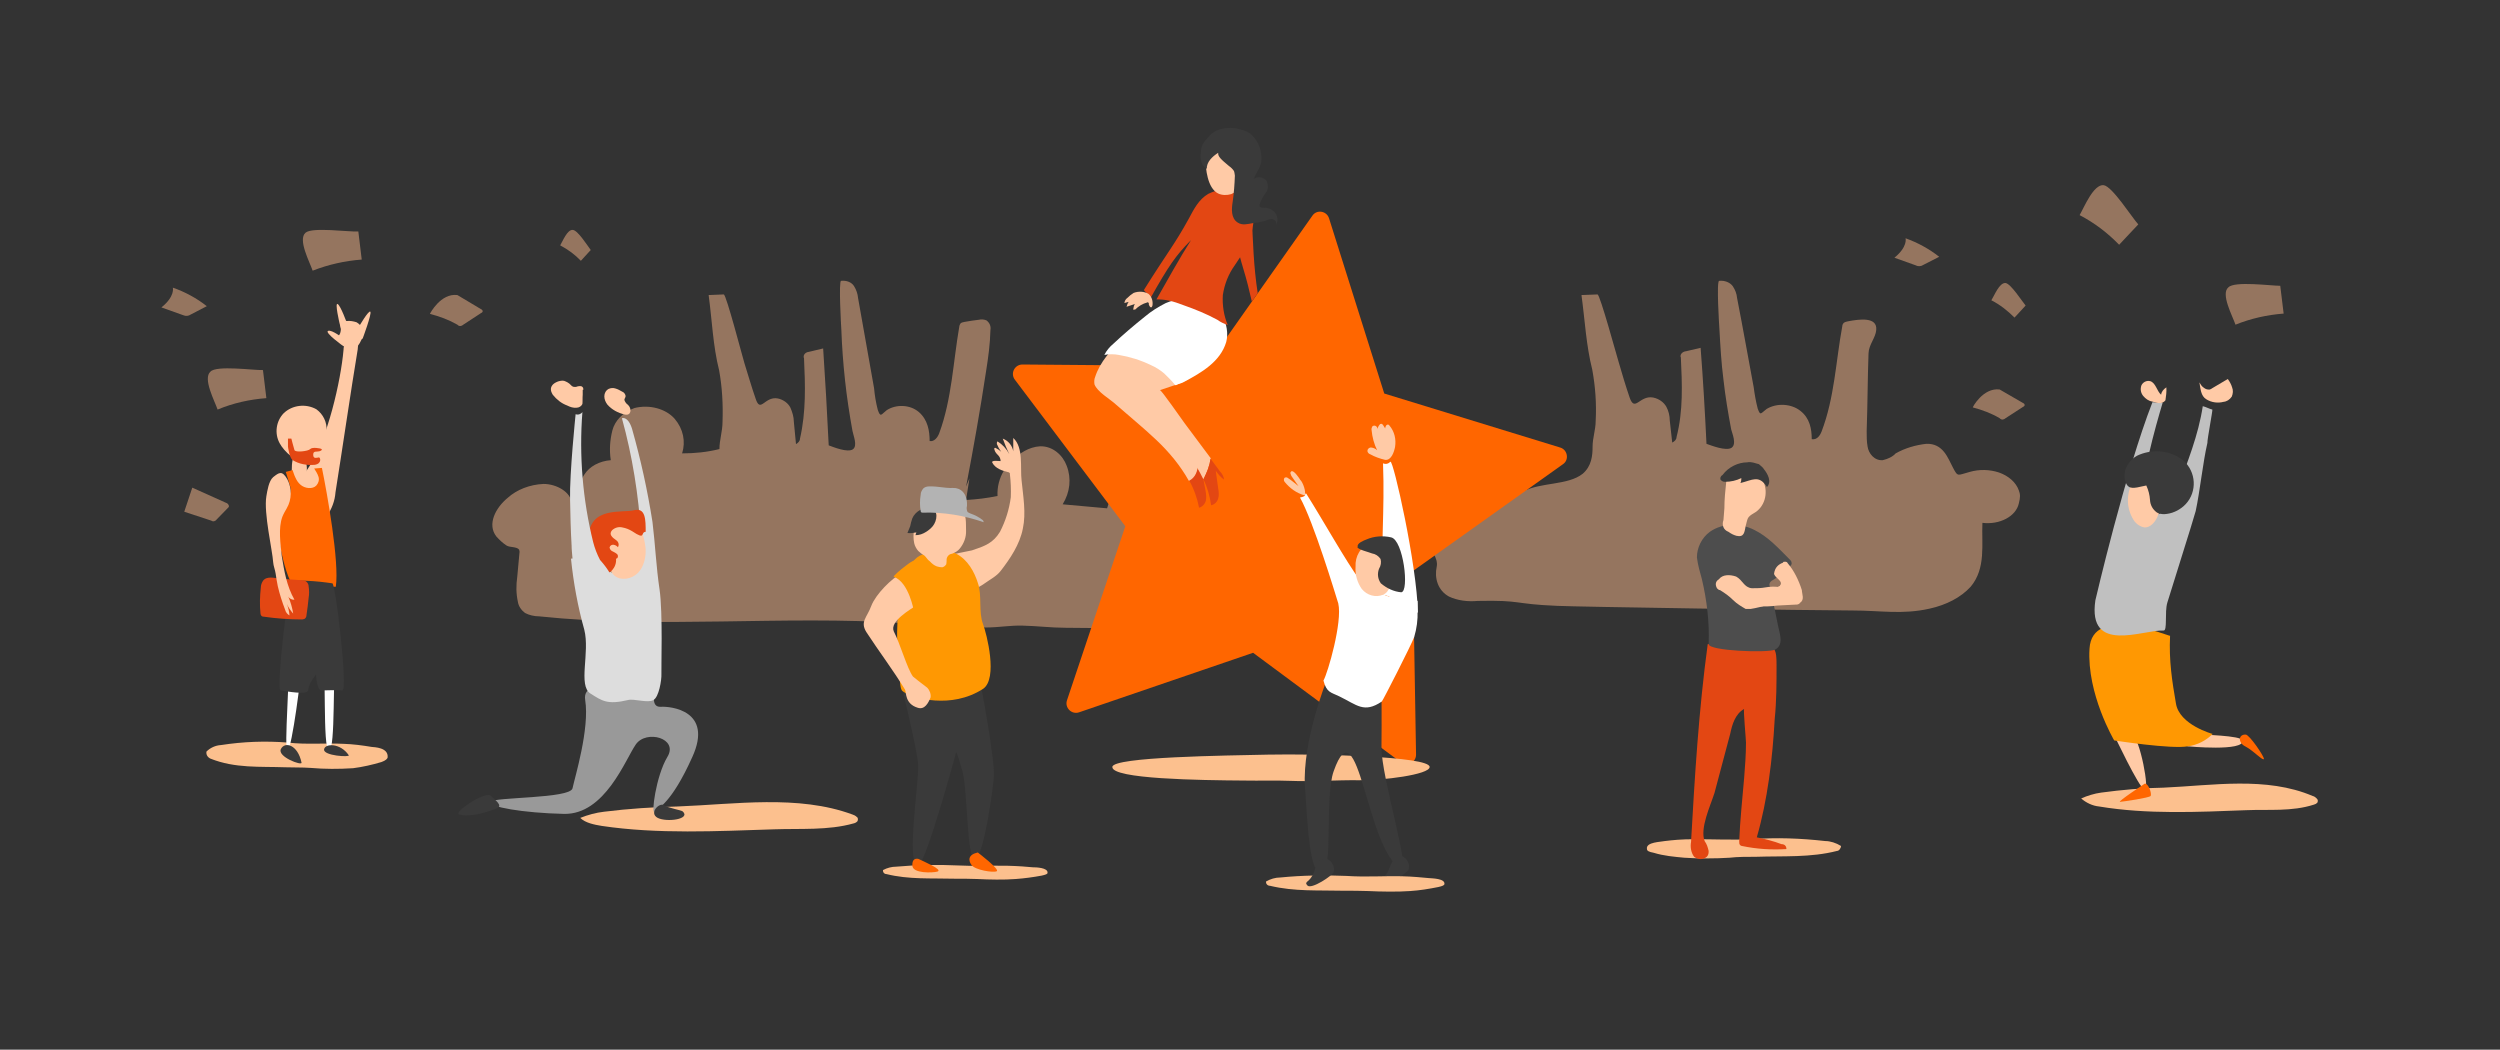 <?xml version="1.0" encoding="utf-8"?>
<!-- Generator: Adobe Illustrator 24.2.1, SVG Export Plug-In . SVG Version: 6.00 Build 0)  -->
<svg version="1.1" id="disegni" xmlns="http://www.w3.org/2000/svg" xmlns:xlink="http://www.w3.org/1999/xlink" x="0px" y="0px"
	 viewBox="0 0 810 340.1" style="enable-background:new 0 0 810 340.1;" xml:space="preserve">
<rect x="0" y="0" width="810" height="340.1" fill="#333333" stroke="none"/>
<style type="text/css">
	.st0{opacity:0.5;fill:#F9B88C;enable-background:new    ;}
	.st1{fill:#FF6600;}
	.st2{fill:#FCC08E;}
	.st3{fill:#FFCAA6;}
	.st4{fill:#E34713;}
	.st5{fill:#FFFFFF;}
	.st6{fill:#3A3A3A;}
	.st7{fill:#999999;}
	.st8{fill:#DDDDDD;}
	.st9{fill:#FF9802;}
	.st10{fill:#B3B3B3;}
	.st11{fill:#C0C0C0;}
	.st12{fill:#4D4D4D;}
</style>
<path class="st0" d="M328.5,202.5c9.5-1,18.6-3.5,28.1-4.1c5.6-0.4,12-0.2,16.2-3.2c2.2-1.7,3.8-3.8,4.8-6.1
	c3-5.7,2.3-10.6,3.3-16.6c0.7-4.9,3.4-11.7-1.2-15.9c-3.1-3-9-3.3-13.2-1.3c-4.1,2.1-6.8,5.5-7.8,9.4l-14.4-1.3
	c2.4-3.9,2.9-8.4,1.3-12.5c-1.2-3.3-4.4-6.4-8.6-6.3c-1.8,0.1-3.6,0.7-5,1.5c-5.9,3.3-9.1,8.8-8.8,14.6c-3.4,0.7-6.7,1.1-10.2,1.3
	c0.4-2.3,0.7-4.7,1.1-7l-1.1,2.7c2.4-12.5,4.6-24.9,6.5-37.5c0.7-4.4,1.3-8.8,1.4-13.3c0.2-1.1-0.2-2.3-1.3-3.1
	c-0.7-0.3-1.7-0.4-2.4-0.2c-1.6,0.2-3.1,0.4-4.7,0.7c-0.5,0.1-1,0.2-1.3,0.5c-0.2,0.3-0.4,0.8-0.4,1.1c-2,11.5-2.4,23.4-6.5,34.5
	c-0.5,1.3-1.6,2.8-3.1,2.5c0-3.3-0.6-6.9-3.5-9.4c-2.8-2.4-7.3-2.6-10.4-0.6c-1.8,1.4-2,2.5-2.9-0.1c-0.6-2.3-1-4.7-1.2-7
	c-1.7-9.8-3.5-19.5-5.2-29.3c-0.1-1.3-0.6-2.7-1.3-3.8c-0.8-1.3-2.5-1.9-4.2-1.7c-0.8,0.1,0,14.5,0.1,15.9
	c0.2,5.5,0.6,10.9,1.2,16.4c0.6,5.5,1.4,10.8,2.4,16.3c0.2,1.3,1.8,4.9,0.1,6c-1.7,1.1-6.2-0.7-7.8-1.3c-0.5-10.4-1.1-21-1.8-31.4
	l-4.6,1.1c-1.1,0.1-1.8,0.9-1.7,1.7c0,0.1,0,0.2,0.1,0.3c0.4,8.7,0.7,17.4-1.3,26.1c0,0.8-0.6,1.4-1.3,1.8l-0.7-7.3
	c0-1.5-0.5-3.1-1.1-4.5c-0.7-1.4-2.2-2.6-4.1-3c-4.3-0.8-5.6,5-7.2,0c-1.3-3.7-2.4-7.6-3.6-11.4c-0.6-1.9-5.9-22.3-6.7-22.3
	l-4.9,0.2c1.1,8.1,1.4,16.5,3.4,24.4c1,5.5,1.3,11.1,1.1,16.7c0,3-1,5.9-1,8.8c-4,1-8,1.4-12.1,1.4c1.2-3.8,0.4-7.9-2.4-11.2
	c-2.9-3.3-8.2-4.7-13-3.5c-3.7,1.3-6.4,4.1-7.2,7.3c-0.8,3.2-1,6.4-0.5,9.6c-3.7,0.3-6.9,2-8.6,4.7c-1.8,2.8-2.8,6.2-4.1,9.2
	c-0.2-3.5-4.8-6.2-9.1-6.2c-4.4,0.2-8.6,1.8-11.6,4.5c-4,3.3-6.7,8.6-3.7,12.5c1,1.1,2,2.1,3.4,3c1.1,0.6,3.3,0.3,4,1.3
	c0.1,0.3,0.2,0.7,0.1,1.1l-0.7,7.6c-0.4,2.8-0.4,5.5,0.2,8.2c0.2,1.4,1.1,2.7,2.3,3.6c1.3,0.7,3,1.1,4.6,1.1
	c38.9,4.1,78.8-0.4,118.1,2.2c8.9,0.6,17.9,1.4,26.9,1.4c3.8,0,7.7-0.7,11.5-0.6c4.7,0.1,9.4,0.7,14,0.7l22.2,0.2
	c2.2,0.1,4.3-0.2,6.2-1c3.5-1.6,4-5.5,4-8.8"/>
<path class="st0" d="M654.1,158.9c-0.9-2.6-3.3-4.7-6.4-5.8c-3-1-6.4-1.1-9.5-0.2c-3.9,1-3.8,1.8-5.4-1.3c-1.7-3.2-3.2-8-8.7-7.8
	c-3.5,0.4-6.9,1.4-9.9,3.1c-1,1.1-2.5,1.8-4.2,2.2c-2.8,0.2-4.6-2.3-4.9-4.4c-0.3-1.6-0.3-3.4-0.3-5c0.3-8.4,0.3-16.8,0.6-25.2
	c0.1-2.9,2.3-5,2.5-7.6c0.4-4.3-5.4-3.5-9.1-2.8c-0.5,0.1-1,0.2-1.4,0.5c-0.3,0.3-0.5,0.7-0.5,1.1c-2.1,11.4-2.5,23.1-6.7,34.1
	c-0.5,1.3-1.5,2.8-3.2,2.5c0-3.3-0.6-6.8-3.7-9.2c-2.9-2.3-7.6-2.6-10.9-0.6c-1.9,1.4-2,2.4-2.9-0.1c-0.6-2.3-1-4.6-1.3-6.9
	c-1.8-9.6-3.5-19.3-5.4-29c-0.1-1.3-0.6-2.6-1.4-3.8c-0.9-1.2-2.6-1.9-4.4-1.7c-0.9,0.1,0,14.3,0.1,15.8c0.3,5.4,0.6,10.8,1.3,16.2
	c0.6,5.4,1.5,10.8,2.5,16.1c0.3,1.3,1.9,4.8,0.1,6c-1.8,1.1-6.4-0.7-8.1-1.3c-0.5-10.4-1.1-20.7-1.9-31.1l-4.7,1.1
	c-1.1,0.1-1.9,0.9-1.8,1.7c0,0.1,0,0.2,0.1,0.3c0.4,8.6,0.8,17.3-1.4,25.8c0,0.8-0.6,1.4-1.4,1.8l-0.8-7.2c0-1.5-0.4-3.1-1.1-4.4
	c-0.8-1.4-2.3-2.6-4.3-3c-4.4-0.8-5.9,4.9-7.6,0c-1.3-3.8-2.4-7.5-3.5-11.3c-0.6-1.9-6.1-22.1-6.9-22.1l-5.2,0.2
	c1.1,8,1.5,16.3,3.5,24.2c1,5.5,1.4,11,1.1,16.6c0,2.8-1,5.5-1,8.3c0,2.9-0.3,6.3-3.2,8.8c-4.8,3.8-13.5,2.7-19.2,5.7
	c0.6-3.3,0.5-6.6-0.4-9.9c-1.1-3.2-4.3-6.2-8.6-6.8c-4.4-0.5-8.8,1.2-11.1,4.1c-2.1,3-2.9,6.3-2,9.6c0.9,3.3-12.5,5.4-10.8,8.5
	c0.4,0.5,0.4,1.1,0.4,1.6c-0.3,0.4-0.5,0.8-1,1.2c-4.8,4.2,6.5,10.5,5.4,16.1c-0.8,3.6,0.3,7.7,4,9.7c2.8,1.3,6.1,1.7,9.3,1.4
	c14.5-0.3,11.2,1,25.8,1.6c5.4,0.3,84.3,1.5,95.7,1.5c8.9,0,16,1.4,24.9-0.6c5.4-1.2,10.1-3.6,13.3-7.1c5-6,3.5-13.7,3.8-20.7
	c5.6,0.7,10.9-2.1,11.8-6.3C654.6,161.2,654.6,160.1,654.1,158.9z"/>
<path class="st1" d="M430.6,70.7l17.9,56.8l57,17.5c2.4,0.7,3,4,0.9,5.4l-48.6,34.6l1,59.5c0,2.6-2.9,4-4.9,2.5L406,211.5
	l-56.4,19.3c-2.4,0.8-4.7-1.5-3.9-3.9l18.9-56.4L328.8,123c-1.5-2-0.1-4.9,2.5-4.9l59.6,0.5l34.3-48.7
	C426.6,67.8,429.8,68.3,430.6,70.7z"/>
<path class="st2" d="M410.8,244.5c-13.2,0.3-50.4,0.7-50.4,4c-0.2,3.9,28.2,4.3,42.9,4.4c4.9,0.1,9.8-0.1,14.8,0.1
	c7.4,0.3,14.9-0.3,22.3-0.2c7.4,0.1,22.8-1.8,22.8-4.3C463.3,245,426,244.2,410.8,244.5z"/>
<path class="st2" d="M93.3,240.6c-7.3-0.6-14.6-0.3-21.7,0.8c-1.8,0.1-3.5,0.9-4.7,2.1c-0.2,1,0.4,1.9,1.3,2.3
	c8,3.2,16,2.5,24.2,2.8c2.7,0.1,5.4,0,8.2,0.2c4.6,0.4,9.1,0.4,13.8,0.1c3.1-0.4,6.2-1.1,9.2-2c1.4-0.5,2-1.1,2-1.6
	c0.2-3.1-4.2-3.2-5.2-3.3c-3-0.5-6-0.9-9.1-1C105.3,240.7,99.3,241.3,93.3,240.6z"/>
<path class="st3" d="M97.7,169.1c2.9,1.3,6.2,0.4,8.2-1.9c1.6-2.3,2.6-4.9,2.8-7.7c2-12.5,5.1-33.7,7.2-46.3
	c0.2-1.4,0.2-3.1-1.3-3.6c-1-0.3-2,0.2-2.6,1.1c-0.4,0.8-0.7,1.7-0.7,2.7c-0.9,10.2-5.2,28.8-11,37.6c-2.1,3.3-4.6,6.5-4.9,10.3
	c-0.4,3.8,2.3,8.2,6.7,8.5"/>
<path class="st3" d="M94.5,154.2c-0.3,1.4-0.1,2.9,0.5,4.2c0.8,1.2,2.1,0.8,3-0.4c0.8-1.4,1.2-2.9,1.3-4.4c0.2-1.4,0.2-2.7-0.2-4.1
	c-0.5-1.7-2.3-3.3-3.6-2C94.3,148.7,94.6,152.5,94.5,154.2z"/>
<path class="st1" d="M97.3,157c1.4,1.3,4,1.6,5.2,0.3c0.7-0.8,1-1.8,0.7-2.8c-0.3-1-0.9-1.9-1.4-2.7l2.5-0.2
	c1.7,8.2,5.7,30.6,4.5,38.5c-9.6,0.1-3.8-0.1-13.4,0c-3.8-3-6.6-24.6-7.3-28.3c1.4,1.3,3.4,1.3,4.7,0.1c1.2-1.1,1.6-2.8,1.2-4.4
	c-0.4-1.4-1.4-4.6-1.4-4.6l2.2-0.6c0,0,0.6,1.9,0.9,2.4C96.1,155.6,96.6,156.4,97.3,157z"/>
<path class="st3" d="M111.9,111.8c-0.7-0.2-1.3-0.6-1.8-1c-0.5-0.4-0.7-1.1-0.6-1.6c0.3-0.4,0.5-0.8,0.7-1.2
	c0.2-0.6,0.3-1.3,0.2-1.8c0-0.7-0.5-1.6,0.1-1.9c0.7-0.2,1.4-0.4,2-0.3c1-0.1,2,0.1,3,0.4c1.6,0.9,2.5,2.6,2.1,4.4
	c-0.5,1.6-1.4,3.2-2.6,4.4C114,112.8,112.9,112.2,111.9,111.8z"/>
<path class="st3" d="M105.8,139.6c0.2-2.8-1.1-5.4-3.3-7c-3.4-1.9-7.8-1.4-10.6,1.3c-2.5,2.6-3,6.6-1.3,9.7c1.3,2.5,5.8,7.1,9.5,6
	C103.8,148.6,105.8,142.5,105.8,139.6z"/>
<path class="st4" d="M93.3,144.7c0,0,0.4,3.3,1.4,4.3c2.2,1.4,4.7,1.8,7.3,1.6c2.4-0.4,1.8-2.5,1.3-2.4c-0.6,0.1-1.7,0.5-1.8-0.6
	c-0.1-1.1,0.3-1.3,1.3-1.3c1,0,1.7-0.5,1.4-0.8c-0.4-0.3-3.1-0.7-3.7,0c-0.6,0.7-4.9,1.2-5.1,0.3c-0.3-0.9-1-3.7-1-3.7h-1.1
	L93.3,144.7z"/>
<path class="st3" d="M117.5,109.7c0,0,3-8,2.5-8.7c-0.5-0.7-3.8,5-3.8,5l-3.8-1.3c0,0-2-5.6-3-6.2c-1-0.6,0.6,6.2,0.6,6.2l1.3,5
	c0,0-3.8-3-5-2.5c-1.3,0.5,5,5,5,5L117.5,109.7z"/>
<path class="st5" d="M108.8,213.6c-1.1,3.2,0,29.5-2.2,29.5c-2.2,0-0.7-29.1-2.2-29.5c-1.6-0.4-3.2-4.8-4.5-4
	c-1.3,0.9-2.2,3.4-2.2,5.9c0,2.5-3.1,27.2-4.5,27.5s1.1-26.3,0-29.5s5-8.2,6.7-7.8C101.6,206.1,108.8,213.6,108.8,213.6z"/>
<path class="st6" d="M107.7,189c0,0-12.3-1.9-13.4,0c-1,1.9-4.9,34.5-3.4,34.7c1.6,0.2,9,1.7,9-0.2c0-1.9,2.5-5,2.5-5
	s0.2,5.2,1.8,5.2c1.6,0,4.9-0.2,6.7,0C112.8,223.8,108.8,189.6,107.7,189z"/>
<path class="st6" d="M113,244.7c0.5,0.7-8.3,0.2-8-1.9C105.3,240.8,110.3,240.7,113,244.7z"/>
<path class="st6" d="M97.7,247.1c0.2,1.1-7.9-1.9-6.7-4.4C92.3,240.1,96.5,241.3,97.7,247.1z"/>
<path class="st4" d="M97.8,188c0.5,0,1,0.1,1.4,0.4c0.5,0.4,0.8,1,0.8,1.6c0.2,1.3,0.2,2.5,0,3.7c-0.2,1.8-0.4,3.8-0.7,5.6
	c0,0.5-0.2,0.9-0.6,1.2c-0.3,0.1-0.6,0.2-0.8,0.2c-4.2,0-8.3-0.3-12.5-0.9c-0.3,0-0.6-0.1-0.8-0.4c-0.1-0.2-0.2-0.4-0.2-0.6
	c-0.3-2.8-0.2-5.6,0.1-8.4c0-0.8,0.3-1.6,0.7-2.2c1.2-1.7,3.9-0.9,5.5-0.7L97.8,188z"/>
<path class="st3" d="M91.5,167.4c0.4-1,0.9-1.8,1.4-2.7c1.7-2.9,1.7-6.5,0.2-9.4c-1.7-3-2.7-2.2-4.6-0.7c-1.4,1.2-1.9,4.4-2.2,6.2
	c-0.9,5.4,2,17.7,2.2,21.3c0.1,1.3,0.6,2.4,0.8,3.7c0.2,1.3,0.4,2.7,0.7,4.1c0.6,2.6,1.4,5.1,2.4,7.7c0.2,0.8,0.7,1.4,1.4,1.8
	c-0.1-1.3-0.4-2.6-0.9-3.8c0.5,1.2,1.3,2.3,2.1,3.2c-0.3-1.8-0.8-3.7-1.6-5.5c0.4,0.7,1.3,1.1,2,1c-2.5-4.4-3.3-9.2-4.1-14.1
	C90.9,176.3,90.1,171.1,91.5,167.4z"/>
<path class="st2" d="M250.8,268.7c8.5-0.3,17.5,0.4,25.7-1.9c0.5-0.1,0.9-0.3,1.3-0.7c0.3-0.5,0.2-1.2-0.2-1.4
	c-0.4-0.4-1-0.7-1.4-0.8c-17.6-6.5-38.1-3.3-56.7-2.6c-8,0.2-15.8,0.7-23.8,1.7c-2.6,0.3-5.2,1-7.7,2c1.6,1.6,4.5,2.2,7,2.6
	C213.1,270.3,232.2,269.3,250.8,268.7z"/>
<path class="st7" d="M212.1,224.9c0,0-1.2,4.3,2,4.1c3.2-0.2,17.1,1.2,10.2,16.3c-6.8,15.1-11.1,16.5-12.2,17.7
	c-1.2,1.2,0.4-11.5,4.1-17.7c3.8-6.1-6.8-9-10.2-4.1c-3.4,4.9-10,22.8-23.3,22.5c-13.3-0.3-24.6-2.3-23.8-3.9
	c0.9-1.6,25.9-1,26.6-4.4c0.7-3.4,5.6-19.3,4.1-28.6C188.1,217.5,212.1,224.9,212.1,224.9z"/>
<path class="st8" d="M214.3,218.4c-0.1-1.8,0.5-19.7-0.6-27.4c-1.1-7.3-1.4-14.6-2.3-21.9c-1.6-10.2-3.8-20.2-6.6-30.1
	c-0.5-1.7-1.6-3.9-3.3-3.5c3.4,12.3,5.4,24.9,6.2,37.7c0.3,2.6,0.1,5.2-0.7,7.7c-0.8,3.5-4.3,5.7-7.9,4.9c-1.7-0.4-3.3-1.6-4.3-3.1
	c-0.3-0.5-0.7-1-0.9-1.4c-2.9-0.5-5.9-0.6-8.9-0.3c0.8,7.8,2.2,15.5,4.3,23c1.9,7.4-2.1,18.1,2,20.7c3.8,2.4,5.5,3.7,12.2,2.1
	c1.9-0.5,6.5,1.1,8.2,0C213.5,225.9,214.4,220.2,214.3,218.4z"/>
<path class="st3" d="M200.8,187.4c2.8,0.6,5.7-0.8,7.1-3.4c1.3-2.5,1.6-5.4,1-8.2c-0.2-1.7-0.9-3.5-2-4.9c-2.3-2.7-6.4-3-9.1-0.7
	c-0.9,0.8-1.6,1.6-1.8,2.7c-1.1,3.1,0.4,5.7,1.2,8.6C197.5,184,197.8,186.5,200.8,187.4z"/>
<path class="st4" d="M205.5,165.3c-3.7,1-14.6-1.4-14.8,8.9c-0.4,16.5,9.4,12.6,8.9,6.8c0.6,0,0.8-0.9,0.4-1.4
	c-0.4-0.4-1-0.7-1.4-0.9c-0.6-0.2-1-0.7-1.1-1.3c0.1-0.6,0.7-1,1.3-0.9c0.6,0.1,1.1,0.4,1.4,0.8c0.5-0.8,0.2-1.8-0.6-2.3
	c-1.1-0.8-2.5-1.8-1.3-3.2c1-0.9,2.2-1.2,3.4-0.9c1.1,0.2,2.1,0.6,3.1,1.2c4.6,3.1,2.6,0.3,4.4,0.2
	C209.2,168.5,209.2,164.4,205.5,165.3z"/>
<path class="st8" d="M192.2,175.7c-3.4-13.7-4.6-28.1-3.5-42.2c-0.5,0.7-1.4,1-2.2,0.7c0,0-2,19.3-1.8,27.6c0.1,5,0.2,10,0.5,15
	c0,1.4,0.2,2.8,0.3,4.3c7.6,16.2,20.3,13.1,8.9,0.3C193.4,179.5,192.7,177.6,192.2,175.7z"/>
<path class="st3" d="M203.5,131.2c-0.6-0.4-1-1-1.2-1.6c0-0.5,0.4-0.8,0.4-1.3c-0.1-0.6-0.5-1.2-1.1-1.4c-0.7-0.4-1.4-0.8-2.1-1
	c-0.8-0.3-1.6-0.2-2.3,0.1c-0.9,0.5-1.4,1.4-1.4,2.4s0.4,1.9,1,2.7c1.4,1.6,3.4,2.7,5.6,3.2C204.5,134.8,204.8,132.5,203.5,131.2z"
	/>
<path class="st3" d="M189,126.3c0-0.2,0-0.5-0.1-0.7c-0.2-0.3-0.5-0.5-0.8-0.5c-0.3,0-0.7,0-1,0.1c-0.4,0.2-0.9,0.2-1.4,0.1
	c-0.3-0.1-0.5-0.3-0.7-0.5c-0.6-0.7-1.4-1.1-2.2-1.4c-0.4-0.1-0.8-0.1-1.2,0c-0.7,0.1-1.4,0.4-2,0.8c-0.6,0.4-1,1-1.1,1.6
	c-0.1,0.8,0.2,1.4,0.6,2.1c1.3,1.6,2.8,2.8,4.7,3.5c1,0.5,1.9,0.8,3,0.7c0.8,0,1.6-0.5,1.9-1.2c0.1-1,0-2,0.1-3V126.3z"/>
<path class="st6" d="M221.2,262.9c-0.4-0.4-4.7-1.1-6.1-2c-1.4-1-5,2.5-2,4.1C216.1,266.5,223.9,265.4,221.2,262.9z"/>
<path class="st6" d="M148.8,263.9c3.9,1.1,10.2-1.2,12.2-2c2-0.9-0.4-2.5-2-4.1C157.3,256.2,146.6,263.3,148.8,263.9z"/>
<path class="st0" d="M85.2,119.9l1.1,9.1c-5.4,0.4-10.8,1.6-15.8,3.7c-0.9-2.7-4.9-10.1-2.3-12.3C70.2,118.3,82.1,120,85.2,119.9z"
	/>
<path class="st0" d="M116.1,75l1.1,9.1c-5.4,0.4-10.8,1.6-15.9,3.6c-0.9-2.7-4.9-10.1-2.3-12.3C101.2,73.5,113,75.2,116.1,75z"/>
<path class="st0" d="M191.4,81l-3.2,3.5c-1.9-2-4.2-3.7-6.7-5c0.8-1.3,2.3-5.2,4.1-5C187.2,74.6,190.4,79.7,191.4,81z"/>
<path class="st0" d="M56,93.2c4,1.4,7.7,3.4,11,6l-5.2,2.7c-0.7,0.5-1.6,0.6-2.5,0.2l-7-2.5C56.8,96,56,93.2,56,93.2z"/>
<path class="st0" d="M148.2,95.6l7.7,4.6c0.3,0.1,0.5,0.4,0.5,0.7c-0.1,0.2-0.2,0.4-0.5,0.5l-5.8,3.8c-0.5,0.5-1.3,0.6-1.8,0.1
	c0,0,0,0-0.1-0.1c-2.8-1.6-5.8-2.7-8.9-3.5C139.3,101.6,142.8,94.9,148.2,95.6z"/>
<path class="st0" d="M62.3,158l10.9,4.9c0.5,0.1,0.9,0.6,1,1.1c-0.1,0.3-0.2,0.5-0.4,0.6l-3.6,3.7c-0.4,0.6-1.2,0.8-1.7,0.4
	l-8.8-2.9"/>
<path class="st2" d="M310.2,280.4c-6.6-0.3-13.2-0.2-19.8,0.4c-1.5,0-3,0.4-4.3,1.1c-0.1,0.7,0.4,1.3,1.1,1.3
	c7.2,1.8,14.6,1.3,22,1.5c2.5,0,4.9,0,7.4,0.1c3.8,0.2,8.8,0.3,12.5,0c2.8-0.2,5.7-0.6,8.4-1.1c1.3-0.3,1.9-0.5,1.9-0.9
	c0.2-1.7-3.8-1.8-4.8-1.8c-2.1-0.2-4.5-0.4-8.3-0.5C321.1,280.4,315.7,280.7,310.2,280.4z"/>
<path class="st3" d="M315.2,178.2c4-1.3,6.6-2.3,8.8-5.9c1.8-3.5,3-7.3,3.5-11.2c0.1-2.5,0-5-0.3-7.5c0.1-0.3-0.2-0.5-0.4-0.6h-0.1
	c-2-0.5-4.2-1.2-5.2-3.1c-0.4-0.9,2.2-0.5,2.7-0.5c0-0.7-0.3-1.4-0.8-1.9c-0.5-0.5-1-1-1.2-1.8c-0.1-0.3-0.1-0.6,0.2-0.6
	c0.1,0,0.2,0,0.3,0.1c0.6,0.3,1.2,0.7,1.7,1.2c-0.4-0.6-0.9-1.3-1.2-2.1c-0.3-0.4-0.3-1,0-1.3c1.6,1,2.9,2.4,3.8,4.1
	c-0.8-1.6-1.5-3.3-2.1-5c1.8,0.7,3.1,2.3,3.4,4.1v-4.3c3.4,3.1,2.2,9.7,2.7,13.8c0.5,5.1,1.5,10.5,0.4,15.6c-1,5.1-4.1,9.7-7.2,13.7
	c-1.3,1.7-3.5,2.8-5.3,4.1c-4.8,3.5-11.4,2.9-15.4-1.4c-1.1-1-1.8-2.6-1.7-4.1c0.3-1.2,1.1-2.2,2.3-2.8c1.1-0.5,2.3-0.9,3.5-1
	l7.4-1.5"/>
<path class="st6" d="M317.6,220.9c0,0,4.9,25.5,4.4,31c-0.5,5.6-3.4,25.9-6.1,26.4c-2.7,0.5-2.3-22-4.1-28.5c-1.8-6.5-2-6.1-2-6.1
	s-9.8,36.2-12.3,36.7c-4.1,0.6,0.3-27.2,0-32.6c-0.3-5.1-6.1-28.5-6.1-28.5L317.6,220.9z"/>
<path class="st9" d="M318.5,202.2c-1.5-3.9-0.3-9.3-1.6-13.1c-1.2-3.9-3.4-7.8-7.1-9.7s-8.1-1.2-11.7,0.6c-5,2.6-5.4,11.4-6.7,16.8
	c-1.3,5.5-0.6,16.7,0,22.4c0.5,4.8,0.5,4.4,1.9,5.3c2.6,1.6,14.8,5.4,25.2-1.3C323.4,219.9,319.7,205.4,318.5,202.2z"/>
<path class="st3" d="M299.5,180c-0.7-0.4-1.4-0.9-2-1.5c-0.6-0.7-1.1-1.6-1.3-2.5c-0.6-2.9,0-6,1.7-8.5c2.9-4.1,9.5-7.1,13.5-2.7
	c1.9,2.1,1.5,4.5,1.6,7.1c0.1,2.1-0.7,4.2-2,5.8c-0.6,0.8-1.5,1.3-2.5,1.7c-1,0.1-1.7,0.9-1.8,1.8c0,0.5,0,1-0.1,1.6
	c-0.3,0.5-0.8,0.9-1.3,1c-0.6,0-1.2-0.1-1.8-0.3c-0.8-0.3-1.6-0.9-2.2-1.6C300.5,181.4,300.1,180.5,299.5,180z"/>
<path class="st3" d="M299,182.4c-4.1-0.3-3,1.3-6.5,3.1c-3.6,1.8-8.8,7.1-10.2,10.8c-1.4,3.8-3.7,5.1-1.6,8.5
	c4.1,6.3,8.6,12.2,12.5,18.6c0.5,0.9-0.1,4.6,4.1,5.9c2.3,0.8,3.5-1.6,4.2-3.3c0.2-1.1-0.3-2.4-1.1-3.2c-1.8-1.4-4.2-3.2-4.6-3.6
	c-1.9-2.6-4.2-10.8-6.2-14.6c-1.5-3.3,5.5-7.2,7.5-8.6c2-1.4,4.2-2.9,5.3-5.1c0.8-1.7,0.8-3.6,0.1-5.3c-0.4-1.3-1.5-2.5-2.8-3
	L299,182.4z"/>
<path class="st1" d="M316.8,276.2c0,0,7.4,5.6,6.1,6.1c-1.2,0.5-6.9-0.4-8.1-2C313.6,278.7,313.7,276.9,316.8,276.2z"/>
<path class="st1" d="M297.6,278.3c1.6,0.8,8.1,3.5,6.1,4.1c-1.4,0.4-8.1,0.7-8.1-2C295.5,277.6,297.6,278.3,297.6,278.3z"/>
<path class="st9" d="M296.1,198c0,0-1.6-9.4-6.5-11.1c-0.4-0.2,2.8-2.8,3.1-3c2-1.5,4-3.5,6.6-2.1c1,0.5,1.8,1.2,2.5,2.1
	c0.9,0.8,1.5,1.8,1.9,2.8c0.2,0.6,0.3,1.2,0.3,1.8c-0.2,2.1-1,4.1-2.3,5.7c-0.7,1.3-1.7,2.5-2.9,3.3
	C298.6,197.5,296.3,198.7,296.1,198z"/>
<path class="st6" d="M302.2,170.5c-0.6,0.7-1.3,1.3-2.1,1.8c-1.1,0.7-2.2,1.1-3.5,1.1l0.3-0.9c-1,0.2-1.9,0.3-2.9,0.2
	c0.3-0.7,0.6-1.4,0.9-2.2c0.2-0.9,0.4-1.8,0.7-2.6c1-2.2,3.3-3.5,5.7-3.3C304.3,165.2,303.6,168.8,302.2,170.5z"/>
<path class="st10" d="M308.8,158.1c-3,0.1-4.8-0.6-7.8-0.5c-0.7,0-1.3,0.2-1.8,0.6c-0.5,0.6-0.9,1.3-0.9,2.1c-0.3,1.8-0.3,3.5,0,5.3
	c0,0.2,0.1,0.3,0.2,0.4c0.2,0.1,0.3,0.1,0.5,0.1c6.7-0.2,13.4,0.9,19.7,3.1c0-0.3-0.1-0.5-0.3-0.7c-1.1-0.9-2.5-1.6-3.9-2.1
	c-0.3-0.1-0.7-0.3-1-0.5c-0.3-0.6-0.4-1.3-0.2-2C313.5,159.8,311.2,158,308.8,158.1z"/>
<path class="st2" d="M727.8,262.5c7.3-0.3,14.8,0.5,21.9-1.8c0.4-0.1,0.8-0.3,1.1-0.6c0.3-0.5,0.2-1.1-0.2-1.4
	c-0.4-0.4-0.8-0.7-1.3-0.8c-15-6.4-32.5-3.4-48.3-2.7c-6.8,0.1-13.5,0.7-20.2,1.6c-2.2,0.3-4.5,1-6.5,1.9c1.6,1.4,3.7,2.4,5.8,2.6
	C695.7,263.9,712,263.1,727.8,262.5z"/>
<path class="st3" d="M684.9,238c0,0,8,17,9.9,17.9c1.9,0.9-1.5-17-4-17.9C688.9,237.5,686.9,237.5,684.9,238z"/>
<path class="st3" d="M712.7,238c0,0,13.6,0.3,13.9,1.9c0.7,3.7-17.9,1.9-17.9,1.9L712.7,238z"/>
<path class="st9" d="M677,210.2c-0.9,14.6,8,29.7,8,29.7s18.5,2.9,23.9,1.9c3-0.4,5.8-1.8,8-4c0,0-10.8-2.9-11.9-9.9
	c-1.2-7-2.3-13.7-1.9-21.9C702.8,206.2,677.8,195.6,677,210.2z"/>
<path class="st1" d="M694.9,253.9c0,0-9.1,6-8,5.9c1.2-0.1,9.4-1.3,9.9-1.9C697.3,257.1,696,253.7,694.9,253.9z"/>
<path class="st1" d="M727.6,238c1.2,0,6.1,7.2,5.9,7.9c-0.2,0.8-3.3-2.6-5.9-4C725,240.7,725.2,237.9,727.6,238z"/>
<path class="st11" d="M716.8,132.7c-1.2-0.3-1.9-0.8-3.1-1.1c-1.4,9.3-5,18.3-8.3,27c-1.1,2.9-2.4,5.8-5,7.5c-2.4,1.4-6,1.3-7.5-1.1
	c-0.9-1.3,1.4-2.9,1.3-4.4c-0.2-8.3,6.5-30.1,6.5-30.1s-2.2,0-3.3-0.2c-8.8,22.5-18.5,64.2-18.5,64.2c-2.6,17.7,15.6,9.4,22.1,9.8
	c1.3,0.1,0.3-5.9,1.2-9c0.5-1.8,8.7-27.6,9.2-29.7c1.4-6.5,2.3-15.6,3.8-22.1C715.1,142.5,717,132.7,716.8,132.7z"/>
<path class="st3" d="M701.6,163.1c-1.2,1.4-2.1,2.9-2.7,4.6c-0.8,1.6-2.2,3.2-4,3.2c-1.4-0.2-2.8-1.1-3.6-2.4
	c-2.6-4.1-2.5-9.4,0.4-13.4c1.2-1.8,3.2-2.9,5.3-2.7c2.4,0.4,4,2.9,4.1,5.4c-0.2,2.4-0.9,4.8-2.1,7"/>
<path class="st6" d="M688.7,152c0.8-2.1,2.4-3.9,4.5-4.7c4.7-1.9,10.2-1.3,14.2,1.9c4.2,3.7,4.5,10.1,0.8,14.1
	c-1.6,1.7-3.8,2.9-6.1,3.2c-1.1,0.2-2.1,0.1-3.2-0.4c-1.4-1-2.2-2.4-2.3-4.1c-0.1-1.6-0.5-3.2-1.2-4.7c-1.4,0.2-4.6,1.4-5.8,0.3
	C688.2,156.5,688.1,153.5,688.7,152z"/>
<path class="st3" d="M712.6,123.9c0.4,0.7,0.8,1.3,1.4,1.7c0.6,0.5,1.3,0.7,2,0.6c0.3-0.1,0.6-0.3,0.9-0.5l4.9-2.9
	c0.6,0.8,1.1,1.7,1.4,2.7c0.4,1,0.3,2-0.1,3c-0.7,1-1.6,1.6-2.7,1.7c-1.8,0.5-3.9,0.2-5.5-0.8C713,128.3,713,125.9,712.6,123.9z"/>
<path class="st3" d="M701.9,125.5c-0.9,0.6-1.6,1.4-1.7,2.4c-1.4-1.2-1.7-3.8-3.5-4.4c-1.2-0.3-2.4,0.3-2.9,1.4
	c-0.4,1.2-0.2,2.4,0.6,3.4c0.8,0.9,1.7,1.6,2.9,1.8c1.7,0.5,3.2,1,4.3-0.4C701.8,128.4,702,126.9,701.9,125.5z"/>
<path class="st6" d="M447.9,286c1.3,1.4,8.2-3.3,8.5-4.3c0.5-1.7-0.5-3.6-2.1-4.3c-2-0.6-3.1,1-4.3,4.3
	C448.7,285,446.5,284.4,447.9,286z"/>
<path class="st2" d="M436.3,283.8c-7.2-0.3-14.3-0.2-21.4,0.5c-1.7,0-3.3,0.5-4.7,1.3c-0.1,0.8,0.5,1.4,1.3,1.4
	c7.9,1.9,15.8,1.4,23.8,1.6c2.7,0,5.3,0,8,0.1c4.1,0.2,9.5,0.3,13.6,0c3.1-0.2,6.1-0.7,9.1-1.3c1.4-0.3,2-0.6,2-1
	c0.2-1.8-4.1-1.8-5.1-1.9c-2.3-0.2-4.9-0.5-8.9-0.6C448.1,283.8,442.1,284.2,436.3,283.8z"/>
<path class="st6" d="M429.8,220.5c0,0-7.9,19.8-7,34.4c1,14.5,1.6,28.2,5.4,27.9c3.9-0.3,0.9-24.4,3.9-32.9
	c8-22.7,10.7,25.8,21.7,31.3c3.5,1.7-6.3-29.5-6.2-39.1c0.1-9.7,0-18,0-18L429.8,220.5z"/>
<path class="st5" d="M433.6,195.5c-1-3.2-8-26.4-12.4-34.3c2.7-0.5,1.1-1.3,2-1.3c5.8,9.2,12.9,22,17.3,27.9c2.5,3.4,5.8,4,9.8,5.6
	v-1c3,0.3,6,1.7,9,2.3c0,1.1,0,2.2,0,3.3c0.1,2.8-0.3,5.7-1.1,8.4c-1,2.7-10.2,20.7-10.5,20.9c-5.8,3.9-8,1.1-13.8-1.7
	c-2.7-1.3-4.1-1.2-5.1-5.1C430.2,218.1,435,201.5,433.6,195.5z"/>
<path class="st3" d="M418.4,152.7c-0.2,0.2-0.4,0.4-0.3,0.7c0.1,0.3,0.2,0.5,0.3,0.8c0.5,0.8,1.8,2.5,2.3,3.3
	c-0.8-0.6-2.5-2.1-3.4-2.6c-0.3-0.3-0.7-0.3-1.1-0.1c-0.3,0.4-0.3,0.9,0,1.3c1.7,2.1,3.9,3.7,6.5,4.4c0.6-1.1-0.6-4.3-1.4-5
	C420.8,154.7,419.2,152.3,418.4,152.7z"/>
<path class="st5" d="M448.1,150.1c0.8,0.4,1.7,0.2,2.4-0.5c0.9-0.7,8.6,33.3,8.9,48.9c-3-0.6-8.2-5.5-11.3-5.8
	C447.3,177,448.7,165.8,448.1,150.1z"/>
<path class="st3" d="M444,147.2c-0.4-0.1-0.7-0.4-0.9-0.8c-0.2-0.7,0.3-1.3,0.9-1.4c0.1,0,0.2,0,0.3,0c0.8,0.1,1.4,0.4,1.9,0.9
	c-1-2-1.6-4.3-1.8-6.5c-0.1-0.4,0-0.8,0.2-1.2c0.3-0.3,0.7-0.4,1.1-0.2c0.4,0.2,0.6,0.6,0.6,1c0.1-0.5,0.4-1.1,0.7-1.4
	c0.1-0.2,0.3-0.3,0.6-0.3c0.2,0.1,0.4,0.2,0.5,0.4c0.2,0.4,0.5,0.7,0.7,1.1c0-0.3,0.1-0.6,0.3-0.9c0.2-0.3,0.5-0.4,0.8-0.3
	c0.1,0.1,0.2,0.2,0.3,0.3c1.6,1.9,2.2,4.4,1.8,6.9c-0.3,1.6-1.2,4.4-3.2,4.2C447.1,148.6,445.4,148,444,147.2z"/>
<path class="st6" d="M423.6,286.9c1.3,1.4,8.2-3.3,8.5-4.3c0.5-1.7-0.5-3.6-2.1-4.3c-2-0.6-3.1,1-4.3,4.3
	C424.5,286,422.3,285.5,423.6,286.9z"/>
<path class="st3" d="M448.1,192.7c-2.4,1-5.2,0.2-6.9-1.9c-1.4-2-2.2-4.6-2-7.2c-0.1-1.6,0.3-3.3,1.1-4.6c1.6-2.8,5.2-3.7,8-2
	c0.9,0.5,1.7,1.3,2.1,2.2c1.4,2.6,0.5,5.1,0.3,7.8C450.4,189.2,450.5,191.6,448.1,192.7z"/>
<path class="st6" d="M439.9,177.1c-0.3-1.1,2-2,2.8-2.3c2.5-1.1,5.4-1.3,8-0.7c4,0.8,6,17.6,3.3,17.8c-2.4-0.2-4.7-1.3-6.6-2.9
	c-1-1.4-1.2-3.1-0.6-4.7c0.6-1,0.8-2.1,0.5-3.2c-0.7-1-1.6-1.6-2.8-1.8c-0.9-0.4-4.4-1.2-4.7-2L439.9,177.1L439.9,177.1L439.9,177.1
	z"/>
<path class="st2" d="M567.7,271.9c7.7-0.6,15.7-0.3,23.7,0.6c1.6,0,3.5,0.6,5.1,1.6c0,0.6-0.6,1.6-1.3,1.6
	c-8.6,2.2-17.3,1.6-26.2,1.9c-2.9,0-6.1,0-8.6,0.3c-4.5,0.3-10.5,0.3-14.7,0c-3.2-0.3-6.7-0.6-9.9-1.6c-1.6-0.3-2.2-0.6-2.2-1.3
	c-0.3-2.2,4.5-2.2,5.8-2.5c2.6-0.3,5.1-0.6,9.9-0.6C554.9,271.9,561.3,272.2,567.7,271.9z"/>
<path class="st4" d="M553.3,208.7c-2.9,21.4-4.2,42.8-5.4,64.1c-0.3,1.6,0,3.5,1,4.8c1.3,1,2.9,1,4.1,0c0.6-0.6,0.6-1.3,0.6-1.9
	c-0.3-1.3-0.6-2.2-1.3-3.2c-1.6-4.1,1.9-11.5,3.2-15.6l5.1-19.2c0.6-2.9,1.6-6.4,4.5-8c-0.3,0.3,0.6,9.9,0.6,10.9
	c0,3.8-0.3,7.7-0.6,11.5c-0.6,7-1.3,13.4-1.6,20.4c0,0.6,0,1,0.3,1.3c0.3,0.3,0.6,0.3,0.6,0.3c4.8,1,9.6,1.3,14.4,1
	c0-1-0.6-1.6-1.6-1.6c-2.6-1-5.1-1.6-8-2.2c3.5-12.1,5.1-25.5,5.8-38.3c0.6-5.8,0.6-11.8,0.6-17.5c0-4.8-0.3-6.7-5.1-6.4
	C569.3,209,553.3,208.4,553.3,208.7z"/>
<path class="st12" d="M553.6,208.7c0.3-7-0.6-14.4-2.2-21.1c-0.6-2.2-1.3-4.5-1.6-7c0-3.2,1.6-6.4,4.2-8.3c4.1-2.9,9.9-2.9,14.4-0.6
	c4.5,2.2,8,6.1,11.5,9.6c0.3,0.3,0.6,0.6,0.6,1.3c0,0.3-0.3,0.6-0.6,1c-1.6,1.6-3.2,2.9-5.1,4.1c-0.6,0.3-1,0.6-1.3,1
	c-0.3,0.6-0.3,1,0,1.3l2.6,12.8c0.6,2.9,1.9,6.1-1,7.7C572.5,211.6,553.6,210.9,553.6,208.7z"/>
<path class="st3" d="M556.9,187.7c-1,0.6-1.3,1.6-0.6,2.9c0.3,0.3,0.6,0.6,1,0.6c1.6,1,2.9,1.9,4.2,3.2c1.3,1.3,2.9,2.2,4.1,2.9
	c0.6,0,1.3,0,1.6,0c3.8-0.6,7.7-1.9,10.9-3.8c0.6-0.3,0.6-0.6,1-1c0.3-0.6,0-1.3-0.6-1.6s-1.3-0.6-1.6-0.6c-1.6-0.3-3.2-0.3-4.8,0
	c-1.6,0.3-2.9,0.3-4.5,0.3c-2.6-0.3-2.9-2.6-5.1-3.8C560.4,186.1,558.1,186.1,556.9,187.7z"/>
<path class="st3" d="M577,189.2c0,0.3-0.3,0.3-0.3,0.6c-1.3,0.6-2.6,1.6-4.2,1h-7c-0.3,0-0.6,0-0.6,0c-0.3,0.3-0.6,0.6-0.6,0.6
	c-0.6,1.6,0.3,2.9,1.6,4.1c1.3,0.6,2.9,1,4.1,1c1.9,0,3.8,0,5.8-0.3l5.8-0.3c0.6,0,1.3,0,1.6-0.6c1.6-1,0.6-2.9,0.6-4.1
	c-1-3.2-2.6-6.4-4.5-8.6c-0.3-0.6-0.6-0.6-1-0.6c-0.3,0-0.6,0-0.6,0.3c-1.6,0.6-2.6,1.6-2.9,3.5C574.8,187,577.3,188,577,189.2z"/>
<path class="st3" d="M562.6,173.6c-1-0.3-1.6-0.6-2.6-1.3c-1.6-0.6-2.2-2.2-1.6-3.8l0.3-3.8c0-2.9,0.3-5.8,0.6-8.6
	c0-0.6,0.6-1.6,0.6-2.2c0.6-0.6,1-1.3,1.6-1.6c3.8-1.6,8.3,0,9.9,3.8s0.3,8.3-3.2,10.2c-2.2,1.3-1.9,1.6-2.6,4.1
	C565.2,172.3,565.2,174.2,562.6,173.6z"/>
<path class="st6" d="M559.1,156.1c-0.6,0-1,0-1.6-0.6c-0.3-0.6,0-1.3,0.6-1.6c1.9-2.6,5.1-4.1,8-4.1c1.3-0.3,2.6,0.3,3.8,0.6
	c0.6,0.6,1.3,1,1.6,1.6c1.3,1.6,2.6,4.1,1,5.8c-2.6-4.1-4.8-2.2-8.6-1.3c0.3-0.6,0.3-1.3,0.3-1.6
	C562.6,155.7,560.7,156.1,559.1,156.1z"/>
<path class="st0" d="M617.4,77.2c3.9,1.4,7.6,3.4,10.9,6l-5.1,2.6c-0.7,0.5-1.7,0.6-2.4,0.2l-7-2.5
	C618.2,79.9,617.4,77.2,617.4,77.2z"/>
<path class="st0" d="M647.9,126.2l7.6,4.4c0.3,0.1,0.5,0.4,0.5,0.7c-0.1,0.2-0.2,0.4-0.5,0.5l-5.7,3.7c-0.5,0.5-1.3,0.6-1.8,0.1
	c0,0,0,0-0.1-0.1c-2.7-1.6-5.7-2.7-8.7-3.5C639,132.1,642.5,125.5,647.9,126.2z"/>
<path class="st0" d="M738.8,92.6l1.1,9c-5.3,0.4-10.7,1.6-15.6,3.6c-0.9-2.7-4.9-10-2.3-12.1C724,91,735.8,92.6,738.8,92.6z"/>
<path class="st0" d="M692.8,72.7l-6.2,6.6c-3.8-3.9-8-7.1-12.8-9.6c1.4-2.4,4.5-10.1,7.8-9.7C684.4,60.4,690.7,70.4,692.8,72.7z"/>
<path class="st0" d="M656.3,99l-3.6,3.9c-2.2-2.2-4.7-4.2-7.5-5.6c0.9-1.4,2.6-5.8,4.6-5.6C651.5,91.9,655.2,97.7,656.3,99z"/>
<path class="st4" d="M400.7,71.6c-1.1,7.3,1.9,13.8,3.6,20.7c0.2,0.9,0.7,3,1.3,5.4l1.9-2.7c-1.3-8.4-1.6-17-1.9-25.5
	c-0.1,0.5-0.1,0.9-0.2,1.2"/>
<path class="st4" d="M385.2,155.5c1.6,2.8,2.7,5.9,3.3,9c1.1-0.3,1.9-1.2,2.2-2.3c0.2-1,0.1-2.1-0.1-3.2l-1.1-5.8
	c0.8,1.1,1.7,2,2.9,2.8c-0.2-0.9-0.6-1.9-1.3-2.5l-2.9-3.5C388,152.3,387.5,154.4,385.2,155.5z"/>
<path class="st3" d="M365.1,122.7c0.2-0.2,0.4-0.2,0.6-0.2c1.8-0.1,3.6-0.5,5.3-1.1c3.9-1.4,7.2-4.2,9.2-7.8c1.5-2.8,1.4-6.3-0.4-9
	c-0.3-0.5-0.8-0.9-1.4-1.2c-0.6-0.2-1.2-0.3-1.8-0.3c-2.6,0.1-5,0.8-7.2,2.1c-2.1,1.3-4,2.9-5.7,4.6c-3.7,3.6-7.3,7.4-8.9,12.4
	c-0.3,0.7-0.3,1.5-0.2,2.3c0.9,2.5,5.1,4.8,7,6.6c2,1.7,4.3,3.7,6.5,5.6c2.2,1.9,4.5,3.9,6.6,5.9c4.1,3.9,7.7,8.2,10.5,13.2
	c2.2-1.1,2.8-3.2,3-5.5l-11.8-14.4l-6-7.3c-1.6-1.9-3.9-2.7-5.1-4.8C365,123.4,364.9,122.9,365.1,122.7z"/>
<path class="st3" d="M392.3,148.5l-8.5-11.4c-0.7-0.9-7.6-10.9-8-10.7l4.2-1.4c1.7-0.5,3.3-1.2,4.8-2.1c1.5-0.9,2.5-2.3,2.9-4
	c0.4-2.5-1.6-5-4.2-6c-2.6-1-5.4-1.2-8.2-0.8c-4.8,0.6-14,2.9-14.8,8.2c0,1.4,0.6,2.6,1.7,3.5c3.5,3.9,7.4,7.3,11.3,10.9
	c2.1,2,4.3,4.1,6.3,6.3c4.2,4.2,7.5,9,10.1,14.3C391,153.1,391.9,150.9,392.3,148.5z"/>
<path class="st4" d="M389.9,155.3c1.3,2.6,2.1,5.5,2.5,8.4c1.1-0.2,2-1.1,2.3-2.2c0.3-1,0.2-2.1,0-3.2l-0.8-5.8
	c0.7,1.1,1.6,2.1,2.7,2.9c-0.1-1-0.6-1.9-1.2-2.5l-3.2-4.3C391.9,150.9,391.1,153.1,389.9,155.3z"/>
<path class="st5" d="M388.4,96.8c-3.7-0.5-7.4,0-10.7,1.4c-2.4,1.2-4.8,2.7-6.9,4.5c-3.5,2.8-6.9,5.7-10.1,8.7
	c-1.2,1-2.2,2.2-2.9,3.6c1.5-0.3,3.2-0.3,4.7,0c3.6,0.6,7.1,1.7,10.4,3.3c1.6,0.7,3,1.6,4.3,2.7c1.2,1.2,2.4,2.3,3.5,3.7
	c0.1,0.1,0.1,0.1,0.2,0.1c0.1,0,0.2,0,0.3-0.1c0.8-0.4,1.7-0.5,2.5-1c5.6-3,11.7-6.5,13.6-12.9C398.7,105.5,395.3,97.9,388.4,96.8z"
	/>
<path class="st4" d="M374.7,97c1.4,0,2.7,0.1,4,0.4c1.6,0.3,3.2,0.9,4.8,1.5c3.7,1.3,7.4,2.8,10.9,4.7c1.1,0.8,2.2,1.3,3.4,1.7
	c-1.3-3-1.8-6.5-1.6-9.7c0.5-3.4,1.8-6.8,3.9-9.7c1.2-1.9,2.5-3.6,3.6-5.6c1.9-4,2.8-8.4,2.6-12.8c-0.1-2.8-1.9-5.4-4.7-6.1
	c-1.8-0.5-3.7-0.5-5.4-0.1c-1.6,0.2-3.2,0.8-4.7,1.5c-3.1,1.8-4.7,5-6.3,8c-4.6,8.4-7.1,11.2-14.6,23.2c0.8,0.8,1.5,1.7,2.1,2.7
	c6-10.7,8.4-14.1,13.2-18.9C382.6,82.9,377.6,91.9,374.7,97z"/>
<path class="st3" d="M394.7,62.7c1.3,0.6,2.8,0.6,4.2,0.2c1.2-0.5,2.4-1.4,3.2-2.4c0.8-1,1.5-2.1,1.9-3.4c1-4.1-0.8-8.6-4.5-10.8
	c-2.9-1.6-6.5-0.7-8.1,2.2c-0.5,1-0.8,2-0.8,3.1C390.6,54.6,391.2,61,394.7,62.7z"/>
<path class="st6" d="M394.7,49.5c-0.2,1.2,1.1,2.3,3.5,4.3c0.6,0.4,1.2,1,1.6,1.6c0.2,0.5,0.2,1,0.3,1.5c-0.1,2.8-0.3,5.6-0.7,8.4
	c-0.4,2.4-0.6,5.4,1.6,6.8c1.5,1,3.2,0.5,4.9,0.2c1.3-0.1,2.6-0.4,3.8-0.7c0.5-0.2,1.1-0.4,1.7-0.6c0.6-0.1,1.3,0,1.8,0.5
	c0.4,0.4,0.4,1,0.1,1.5c0,0,0,0.1-0.1,0.1c0.9-1.1,0.9-2.6,0.2-3.8c-0.8-1.2-2.2-2-3.7-2c-0.5,0.1-1.1,0-1.5-0.3
	c-0.2-0.2-0.1-0.5-0.1-0.8c0.5-1.3,1.1-2.6,2-3.7c0.9-1.1,0.9-2.7,0.2-4c-1.1-1.2-2.8-1.4-4.1-0.5c1-2.7,2.7-3.9,2.5-7.1
	c-0.1-3-1.4-5.7-3.6-7.6c-0.8-0.5-1.7-1-2.7-1.2c-2.6-0.9-5.5-0.9-8,0.1c-1.4,0.6-2.5,1.6-3.4,2.8c-1.2,1.2-1.9,2.6-1.9,4.3
	c-0.3,2-0.1,4.2,1.9,5.4C390.9,52.5,392.8,50.7,394.7,49.5"/>
<path class="st3" d="M367.8,100.3c1.1-1.1,2.4-1.9,3.9-2.3c0.1-0.1,0.3-0.1,0.4,0.1c0.1,0.1,0.2,0.2,0.1,0.3c0,0.4,0.2,0.7,0.4,1
	c0.1,0.1,0.2,0.1,0.3,0.2c0.3,0,0.4-0.3,0.5-0.6c0.2-1.4-0.2-2.9-1.3-3.8c-1.4-0.8-3.2-0.9-4.8-0.3c-0.8,0.5-1.4,1-2,1.6
	c-0.6,0.4-0.9,1-1,1.7c0.4-0.1,0.9-0.3,1.4-0.4c-0.4,0.5-0.5,1-0.7,1.6l2.7-0.9c-0.3,0.5-0.4,0.9-0.5,1.5c0,0.2,0,0.4,0.1,0.4
	c0.1,0,0.2-0.1,0.2-0.1L367.8,100.3z"/>
</svg>
